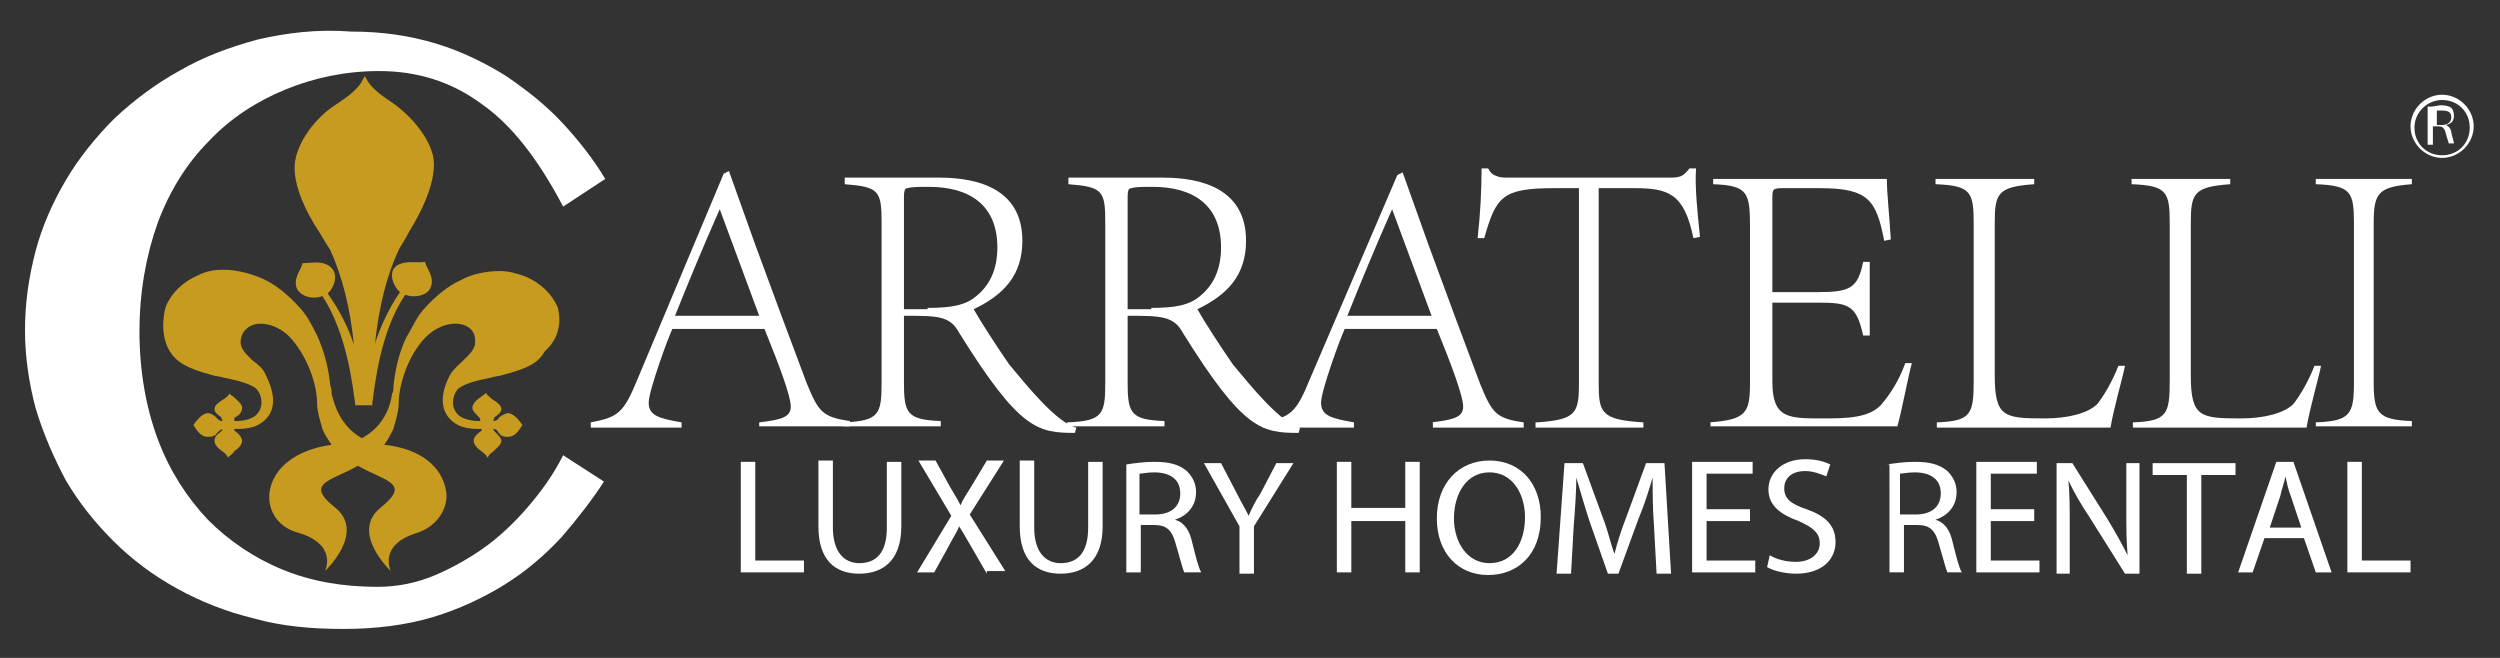 <?xml version="1.0" encoding="utf-8"?>
<!-- Generator: Adobe Illustrator 27.0.0, SVG Export Plug-In . SVG Version: 6.00 Build 0)  -->
<svg version="1.1" id="Livello_1" xmlns="http://www.w3.org/2000/svg" xmlns:xlink="http://www.w3.org/1999/xlink" x="0px" y="0px"
	 viewBox="0 0 190 50" style="enable-background:new 0 0 190 50;" xml:space="preserve">
<rect x="0" y="0" width="190" height="50" fill="#333333" stroke="none"/>
<style type="text/css">
	.st0{fill:#FFFFFF;}
	.st1{fill:url(#SVGID_1_);}
	.st2{fill:#C79A20;}
</style>
<g>
	<path class="st0" d="M185.6,12c-1.3,0-2.4-1.1-2.4-2.4s1.1-2.4,2.4-2.4c1.3,0,2.4,1.1,2.4,2.4S186.9,12,185.6,12z M185.6,7.6
		c-1.1,0-2.1,0.9-2.1,2.1s0.9,2.1,2.1,2.1s2.1-0.9,2.1-2.1S186.8,7.6,185.6,7.6z"/>
	<g>
		
			<linearGradient id="SVGID_1_" gradientUnits="userSpaceOnUse" x1="-323.325" y1="324.215" x2="-323.325" y2="324.215" gradientTransform="matrix(83.377 119.075 119.075 -83.377 -11508.121 65565.016)">
			<stop  offset="0" style="stop-color:#83878B"/>
			<stop  offset="1" style="stop-color:#3C413F"/>
		</linearGradient>
		<path class="st1" d="M139.9,32.8"/>
	</g>
	<g>
		<defs>
			<path id="SVGID_00000114070339380505837840000002629254826662860731_" d="M19.6,3c-2.2,0.6-4.1,1.3-6,2.4c-1.8,1-3.4,2.2-4.9,3.6
				c-1.4,1.4-2.7,3-3.7,4.7c-1,1.7-1.8,3.5-2.3,5.4c-0.5,1.9-0.8,3.9-0.8,6c0,2,0.3,4,0.8,5.9C3.3,33,4.1,34.8,5,36.5
				c1,1.7,2.2,3.2,3.6,4.6c1.4,1.4,3,2.6,4.8,3.6c1.8,1,3.8,1.8,5.9,2.3c2.1,0.6,4.4,0.8,6.8,0.8c2.5,0,4.8-0.3,6.8-0.9
				c2-0.6,3.9-1.5,5.5-2.5c1.6-1,3-2.2,4.3-3.6c1.2-1.4,2.3-2.8,3.2-4.2l-3.1-2c-0.6,1.2-1.4,2.4-2.4,3.6c-1,1.2-2.1,2.3-3.3,3.2
				c-1.2,0.9-2.6,1.7-4,2.3c-1.4,0.6-2.9,0.9-4.4,0.9c-2.6,0-5-0.4-7.2-1.3c-2.2-0.9-4.1-2.2-5.7-3.8c-1.6-1.7-2.9-3.7-3.8-6.1
				c-0.9-2.4-1.4-5.2-1.4-8.2s0.5-5.8,1.4-8.3c0.9-2.4,2.2-4.5,3.9-6.2c1.6-1.7,3.6-3,5.8-3.9c2.2-0.9,4.6-1.4,7.1-1.4
				c2.9,0,5.5,0.8,7.8,2.5c2.3,1.6,4.3,4.2,6.2,7.8l3.2-2.1c-0.9-1.5-2-2.9-3.2-4.2c-1.3-1.4-2.7-2.5-4.3-3.6
				c-1.6-1-3.4-1.9-5.4-2.5s-4.1-0.9-6.4-0.9C24.1,2.2,21.8,2.5,19.6,3"/>
		</defs>
		<use xlink:href="#SVGID_00000114070339380505837840000002629254826662860731_"  style="overflow:visible;fill:#FFFFFF;"/>
		<clipPath id="SVGID_00000106850067324898327220000014196294749569063810_">
			<use xlink:href="#SVGID_00000114070339380505837840000002629254826662860731_"  style="overflow:visible;"/>
		</clipPath>
	</g>
	<g>
		<path class="st2" d="M42.4,23.4L42.4,23.4c-0.4-1-1.3-1.9-2.5-2.4c-0.6-0.2-1.2-0.4-1.9-0.4c-1,0-2.1,0.2-3,0.7
			c-0.9,0.4-1.9,1.2-2.7,2.1c-0.6,0.6-0.9,1.4-1.4,2.2c-0.6,1.2-0.9,2.7-1,3.8l0,0c0,0,0,0,0,0c0,0.2,0,0.4-0.1,0.5
			c-0.1,0.9-0.6,2.5-2.3,3.4c-1.6-0.9-2.1-2.5-2.3-3.4c0-0.2,0-0.4-0.1-0.6c0,0,0,0,0,0l0,0c-0.1-1.1-0.4-2.5-1-3.8
			c-0.4-0.8-0.8-1.6-1.4-2.2c-0.8-0.9-1.8-1.7-2.7-2.1c-0.9-0.4-2-0.7-3-0.7c-0.7,0-1.3,0.1-1.9,0.4c-1.2,0.5-2.1,1.4-2.5,2.4l0,0
			c0,0-0.6,1.9,0.3,3.4c0.5,0.8,1.3,1.3,3.2,1.8c0.3,0.1,0.6,0.1,0.9,0.2c1,0.2,2.3,0.5,2.6,1c0.3,0.4,0.5,1.3-0.2,1.9
			c-0.4,0.3-1,0.4-1.4,0.4c-0.1,0-0.1,0-0.2,0c0-0.1,0-0.3,0.1-0.3c0.4-0.2,0.5-0.5,0.5-0.7c0-0.3-0.3-0.5-0.6-0.8
			c-0.1-0.1-0.3-0.2-0.4-0.3l0,0l0,0.1c-0.1,0.1-0.3,0.3-0.5,0.4c-0.3,0.2-0.6,0.4-0.6,0.7c0,0.2,0.2,0.4,0.5,0.6
			c0,0,0.1,0.2,0.1,0.3c-0.2,0-0.3-0.1-0.4-0.2c-0.1-0.1-0.1-0.1-0.2-0.2c-0.2-0.1-0.3-0.2-0.5-0.2c-0.3,0-0.7,0.3-1.1,0.9l0,0l0,0
			c0.2,0.3,0.5,0.9,1.1,0.9c0.2,0,0.3,0,0.5-0.1c0.1,0,0.1-0.1,0.2-0.2c0.1-0.1,0.2-0.2,0.4-0.3c0,0,0,0,0,0c0,0.1,0,0.1-0.1,0.2
			c-0.3,0.2-0.5,0.4-0.5,0.7c0,0.3,0.3,0.6,0.6,0.8c0.2,0.1,0.3,0.3,0.4,0.4l0,0.1l0.1-0.1c0.1-0.1,0.3-0.2,0.4-0.4
			c0.3-0.2,0.6-0.5,0.6-0.8c0-0.2-0.2-0.5-0.5-0.7c-0.1-0.1-0.1-0.1-0.1-0.2c0,0,0,0,0,0c0.1,0,0.2,0,0.3,0c0.6,0,1.1-0.1,1.5-0.3
			c1.3-0.7,1.5-2,0.6-3.8c-0.2-0.5-0.6-0.8-1-1.1c-0.5-0.5-1-0.9-0.9-1.6c0.1-0.7,0.7-1.2,1.5-1.2c0.7,0,1.4,0.3,2,0.8
			c1.2,1.1,2.3,3.4,2.3,5.3l0,0c0,0.7,0.4,1.8,0.4,1.9c0.2,0.5,0.5,0.9,0.7,1.2c-2.8,0.4-4.4,1.8-4.7,3.5c-0.2,1.1,0.3,2.7,2.2,3.2
			c3,0.9,2,2.9,2,2.9s3.1-2.9,0.8-4.8c-2.4-1.9-0.4-2,1.7-3.2c2.1,1.2,4.1,1.3,1.7,3.2c-2.3,1.9,0.8,4.8,0.8,4.8s-1-2,2-2.9
			c1.8-0.6,2.4-2.2,2.2-3.2c-0.3-1.8-1.9-3.2-4.7-3.5c0.3-0.4,0.5-0.8,0.7-1.2c0-0.1,0.4-1.2,0.4-1.9l0,0h0c0-1.8,1-4.2,2.3-5.3
			c0.6-0.5,1.3-0.8,2-0.8c0.9,0,1.5,0.5,1.5,1.2c0.1,0.7-0.4,1.1-0.9,1.6c-0.3,0.3-0.7,0.6-1,1.1c-0.9,1.7-0.7,3.1,0.6,3.8
			c0.4,0.2,0.9,0.3,1.5,0.3c0.1,0,0.2,0,0.3,0c0,0,0,0,0,0c0,0.1,0,0.2-0.1,0.2c-0.4,0.3-0.5,0.5-0.5,0.7c0,0.3,0.3,0.6,0.6,0.8
			c0.1,0.1,0.3,0.2,0.4,0.4l0.1,0.1l0-0.1c0.1-0.2,0.3-0.3,0.4-0.4c0.3-0.3,0.6-0.5,0.6-0.8c0-0.2-0.2-0.4-0.5-0.7
			c-0.1-0.1-0.1-0.1-0.1-0.2c0,0,0,0,0,0c0.2,0,0.3,0.1,0.4,0.3c0.1,0.1,0.1,0.1,0.2,0.2c0.2,0.1,0.3,0.1,0.5,0.1
			c0.6,0,0.9-0.6,1.1-0.9l0,0l0,0c-0.4-0.6-0.8-0.9-1.1-0.9c-0.1,0-0.3,0.1-0.5,0.2c-0.1,0.1-0.2,0.1-0.2,0.2
			c-0.1,0.1-0.2,0.2-0.4,0.2c0-0.2,0.1-0.3,0.1-0.3c0.3-0.2,0.5-0.4,0.5-0.6c0-0.3-0.3-0.5-0.6-0.7c-0.2-0.1-0.3-0.3-0.5-0.4l0-0.1
			l-0.1,0c-0.1,0.1-0.3,0.2-0.4,0.3c-0.3,0.2-0.6,0.5-0.6,0.8c0,0.2,0.2,0.4,0.5,0.7c0.1,0.1,0.1,0.2,0.1,0.3c0,0-0.1,0-0.2,0
			c-0.3,0-1-0.1-1.4-0.4c-0.7-0.6-0.5-1.5-0.2-1.9c0.3-0.5,1.6-0.8,2.6-1c0.3-0.1,0.6-0.1,0.9-0.2c1.9-0.5,2.7-0.9,3.2-1.8
			C43,25.3,42.4,23.5,42.4,23.4z"/>
		<path class="st2" d="M25.1,19c0.9,2,1.5,4.3,1.8,7.2c-0.4-1.2-1-2.5-2-3.9c0.4-0.3,1-1.5,0.1-2.1c-0.6-0.4-1.3-0.2-2-0.2
			c-0.1,0.5-0.8,1.2-0.4,2c0.3,0.5,1.1,0.8,1.9,0.5c1.9,2.9,2.3,6.9,2.5,8.2c0,0,0,0.1,0,0.1h0h0.1h1.1h0.1h0c0-0.1,0-0.1,0-0.2
			c0.2-1.4,0.6-5.4,2.5-8.2c0.8,0.3,1.7,0,1.9-0.5c0.4-0.8-0.3-1.5-0.4-2c-0.7,0.1-1.3-0.1-2,0.2c-1,0.5-0.3,1.8,0.1,2.1
			c-0.9,1.3-1.5,2.7-1.9,3.9c0.3-2.8,0.9-5.2,1.8-7.1c0.2-0.4,0.5-0.8,0.8-1.4c1-1.6,2.2-4.1,1.8-5.8c-0.4-1.6-1.9-3.2-3.1-4
			c-0.9-0.6-1.7-1.2-2-1.9l-0.1-0.1L27.6,6c-0.3,0.7-1.1,1.3-2,1.9c-1.3,0.8-2.7,2.4-3.1,4c-0.5,1.8,0.8,4.3,1.8,5.8
			C24.6,18.2,24.9,18.7,25.1,19z"/>
	</g>
	<path class="st0" d="M57.7,32.1c1.7-0.2,2.4-0.4,2.4-1.2c0-0.8-0.9-3.2-2-5.9h-7c-0.3,0.6-1.8,4.7-1.8,5.6c0,1,0.8,1.2,2.5,1.5v0.4
		h-6.9v-0.4c2.1-0.4,2.5-0.7,3.6-3.4L55,13.2l0.4-0.2l2,5.6c1.4,3.8,2.8,7.6,3.9,10.5c0.9,2.2,1.2,2.6,3.3,2.9v0.4h-6.9V32.1z
		 M54.7,15.9c-1.2,2.7-2.4,5.6-3.4,8.1h6.4L54.7,15.9L54.7,15.9z"/>
	<path class="st0" d="M64.1,32.1c2.7-0.1,2.9-0.6,2.9-3V16.9c0-2.4-0.2-2.7-2.8-2.9v-0.5h7.2c3,0,6.3,0.9,6.3,4.8
		c0,2.6-1.4,4.1-3.7,5.2c0.5,0.9,1.8,2.9,2.7,4.2c1.5,1.8,3.6,4.4,5.1,4.8l-0.1,0.4c-2.8,0-4.2-0.2-8.8-7.6C72.2,24,71.3,24,68.7,24
		v5c0,2.4,0.2,2.9,2.8,3v0.4h-7.4V32.1z M70.5,23.4c1.8,0,2.9-0.2,3.7-0.9c1-0.8,1.6-2,1.6-3.7c0-3.2-2.1-4.6-5.2-4.6
		c-0.8,0-1.3,0-1.6,0.1c-0.2,0-0.3,0.1-0.3,0.7v8.5H70.5z"/>
	<path class="st0" d="M81.1,32.1c2.7-0.1,2.9-0.6,2.9-3V16.9c0-2.4-0.2-2.7-2.8-2.9v-0.5h7.2c3,0,6.3,0.9,6.3,4.8
		c0,2.6-1.4,4.1-3.7,5.2c0.5,0.9,1.8,2.9,2.7,4.2c1.5,1.8,3.6,4.4,5.1,4.8l-0.1,0.4c-2.8,0-4.2-0.2-8.8-7.6C89.2,24,88.2,24,85.7,24
		v5c0,2.4,0.2,2.9,2.8,3v0.4h-7.4V32.1z M87.5,23.4c1.8,0,2.9-0.2,3.7-0.9c1-0.8,1.6-2,1.6-3.7c0-3.2-2.1-4.6-5.2-4.6
		c-0.8,0-1.3,0-1.6,0.1c-0.2,0-0.3,0.1-0.3,0.7v8.5H87.5z"/>
	<path class="st0" d="M108.8,32.1c1.7-0.2,2.4-0.4,2.4-1.2c0-0.8-0.9-3.2-2-5.9h-7c-0.3,0.6-1.8,4.7-1.8,5.6c0,1,0.8,1.2,2.5,1.5
		v0.4h-6.9v-0.4c2.1-0.4,2.5-0.7,3.6-3.4l6.6-15.4l0.4-0.2l2,5.6c1.4,3.8,2.8,7.6,3.9,10.5c0.9,2.2,1.2,2.6,3.3,2.9v0.4h-6.9V32.1z
		 M105.8,15.9c-1.2,2.7-2.4,5.6-3.4,8.1h6.4L105.8,15.9L105.8,15.9z"/>
	<path class="st0" d="M116.8,32.1c3-0.2,3.2-0.7,3.2-3V14.3h-1.9c-4,0-4.4,0.7-5.3,3.8h-0.5c0.2-1.8,0.3-3.6,0.3-5.3h0.5
		c0.2,0.4,0.4,0.5,0.7,0.6c0.2,0.1,0.5,0.1,1,0.1H127c0.8,0,1-0.2,1.4-0.7l0.5,0c-0.1,1.4,0.1,3.3,0.3,5.2l-0.5,0.1
		c-0.7-3.4-1.9-3.8-4.5-3.8h-2.7v14.8c0,2.3,0.2,2.8,3.4,3v0.4h-8.2V32.1z"/>
	<path class="st0" d="M129.9,32.1c2.8-0.2,3.1-0.7,3.1-3V17.2c0-2.6-0.2-3.1-2.8-3.2v-0.4h13.2c0,1.1,0.2,2.8,0.3,4.6l-0.5,0.1
		c-0.6-3.1-1.2-4-4.9-4h-2.8c-0.8,0-0.8,0.1-0.8,0.8v7.1h3.5c2.4,0,3-0.3,3.4-2.3h0.5v5.6h-0.5c-0.5-2.3-1.1-2.5-3.4-2.5h-3.5V29
		c0,2.8,1.2,2.8,3.8,2.8c1.8,0,3.7,0,4.6-1.2c0.5-0.6,1.2-1.6,1.7-3h0.5c-0.3,1.1-0.8,3.8-1.1,4.8h-14.2V32.1z"/>
	<path class="st0" d="M161.5,27.8c-0.2,1-0.9,3.4-1.1,4.7h-13.2v-0.4c2.6-0.1,2.8-0.6,2.8-3.2V17c0-2.4-0.2-2.9-2.9-3v-0.4h7.5V14
		c-2.8,0.2-3,0.7-3,3v11.5c0,3.2,0.7,3.3,3.8,3.3c1.8,0,3.3-0.4,4-1.1c0.4-0.5,1.1-1.6,1.6-2.9H161.5z"/>
	<path class="st0" d="M176.4,27.8c-0.2,1-0.9,3.4-1.1,4.7h-13.2v-0.4c2.6-0.1,2.8-0.6,2.8-3.2V17c0-2.4-0.2-2.9-2.9-3v-0.4h7.5V14
		c-2.8,0.2-3,0.7-3,3v11.5c0,3.2,0.7,3.3,3.8,3.3c1.8,0,3.3-0.4,4-1.1c0.4-0.5,1.1-1.6,1.6-2.9H176.4z"/>
	<path class="st0" d="M176,32.1c2.6-0.1,2.9-0.6,2.9-3V17c0-2.4-0.2-2.9-2.9-3v-0.4h7.3V14c-2.6,0.2-2.9,0.7-2.9,3V29
		c0,2.4,0.3,2.9,2.9,3v0.4H176V32.1z"/>
	<path class="st0" d="M184.8,8.1c0.2,0,0.5-0.1,0.7-0.1c0.4,0,0.7,0.1,0.8,0.2c0.1,0.1,0.2,0.3,0.2,0.6c0,0.4-0.2,0.6-0.6,0.7v0
		c0.2,0.1,0.4,0.3,0.4,0.6c0.1,0.4,0.2,0.7,0.2,0.8h-0.4c0-0.1-0.1-0.3-0.2-0.7c-0.1-0.4-0.2-0.6-0.6-0.6h-0.4V11h-0.4V8.1z
		 M185.2,9.5h0.4c0.4,0,0.7-0.2,0.7-0.6c0-0.4-0.3-0.5-0.7-0.5c-0.2,0-0.3,0-0.4,0V9.5z"/>
	<g>
		<path class="st0" d="M56.3,35.1h1.1v7.5h3.7v0.9h-4.8V35.1z"/>
		<path class="st0" d="M63.3,35.1v5c0,1.9,0.9,2.7,2,2.7c1.3,0,2.1-0.8,2.1-2.7v-5h1.1V40c0,2.6-1.4,3.6-3.2,3.6
			c-1.8,0-3.1-1-3.1-3.6v-5H63.3z"/>
		<path class="st0" d="M75,43.6l-1.1-1.9c-0.4-0.7-0.7-1.2-1-1.7h0c-0.2,0.5-0.5,0.9-0.9,1.7l-1,1.8h-1.3l2.6-4.3l-2.5-4.2h1.3
			l1.1,2c0.3,0.5,0.6,1,0.8,1.4h0c0.2-0.5,0.5-0.9,0.8-1.4l1.2-2h1.3l-2.6,4.1l2.7,4.3H75z"/>
		<path class="st0" d="M78.6,35.1v5c0,1.9,0.9,2.7,2,2.7c1.3,0,2.1-0.8,2.1-2.7v-5h1.1V40c0,2.6-1.4,3.6-3.2,3.6
			c-1.8,0-3.1-1-3.1-3.6v-5H78.6z"/>
		<path class="st0" d="M85.6,35.3c0.6-0.1,1.4-0.2,2.1-0.2c1.2,0,1.9,0.2,2.5,0.7c0.4,0.4,0.7,0.9,0.7,1.6c0,1.1-0.7,1.8-1.6,2.1v0
			c0.7,0.2,1.1,0.8,1.3,1.7c0.3,1.2,0.5,2,0.7,2.3H90c-0.1-0.2-0.3-1-0.6-2c-0.3-1.2-0.7-1.6-1.7-1.6h-1v3.6h-1.1V35.3z M86.7,39.1
			h1.1c1.2,0,1.9-0.6,1.9-1.6c0-1.1-0.8-1.6-2-1.6c-0.5,0-0.9,0.1-1.1,0.1V39.1z"/>
		<path class="st0" d="M94.2,43.6V40l-2.7-4.8h1.3l1.2,2.3c0.3,0.6,0.6,1.1,0.9,1.7h0c0.2-0.5,0.5-1.1,0.9-1.7l1.2-2.3h1.3L95.3,40
			v3.6H94.2z"/>
		<path class="st0" d="M102.7,35.1v3.5h4.1v-3.5h1.1v8.4h-1.1v-3.9h-4.1v3.9h-1.1v-8.4H102.7z"/>
		<path class="st0" d="M117.1,39.3c0,2.9-1.8,4.4-4,4.4c-2.3,0-3.9-1.7-3.9-4.3c0-2.7,1.7-4.4,4-4.4C115.6,35,117.1,36.8,117.1,39.3
			z M110.5,39.4c0,1.8,1,3.4,2.7,3.4c1.8,0,2.7-1.6,2.7-3.5c0-1.7-0.9-3.4-2.7-3.4C111.4,35.9,110.5,37.6,110.5,39.4z"/>
		<path class="st0" d="M125.7,39.9c-0.1-1.2-0.1-2.6-0.1-3.6h0c-0.3,1-0.6,2-1.1,3.2l-1.5,4.1h-0.8l-1.4-4c-0.4-1.2-0.7-2.3-1-3.3h0
			c0,1-0.1,2.5-0.2,3.7l-0.2,3.6h-1.1l0.6-8.4h1.4l1.5,4.1c0.4,1,0.6,2,0.9,2.8h0c0.2-0.8,0.5-1.8,0.9-2.8l1.5-4.1h1.4l0.5,8.4h-1.1
			L125.7,39.9z"/>
		<path class="st0" d="M133,39.6h-3.3v3h3.7v0.9h-4.8v-8.4h4.6v0.9h-3.5v2.7h3.3V39.6z"/>
		<path class="st0" d="M134.5,42.2c0.5,0.3,1.2,0.5,2,0.5c1.1,0,1.8-0.6,1.8-1.4c0-0.8-0.5-1.2-1.6-1.7c-1.4-0.5-2.3-1.2-2.3-2.4
			c0-1.3,1.1-2.3,2.8-2.3c0.9,0,1.5,0.2,1.9,0.4l-0.3,0.9c-0.3-0.1-0.9-0.4-1.6-0.4c-1.2,0-1.6,0.7-1.6,1.3c0,0.8,0.5,1.2,1.7,1.6
			c1.4,0.5,2.2,1.2,2.2,2.5c0,1.3-1,2.4-3,2.4c-0.8,0-1.7-0.2-2.2-0.5L134.5,42.2z"/>
		<path class="st0" d="M143.4,35.3c0.6-0.1,1.4-0.2,2.1-0.2c1.2,0,1.9,0.2,2.5,0.7c0.4,0.4,0.7,0.9,0.7,1.6c0,1.1-0.7,1.8-1.6,2.1v0
			c0.7,0.2,1.1,0.8,1.3,1.7c0.3,1.2,0.5,2,0.7,2.3h-1.1c-0.1-0.2-0.3-1-0.6-2c-0.3-1.2-0.7-1.6-1.7-1.6h-1v3.6h-1.1V35.3z
			 M144.5,39.1h1.1c1.2,0,1.9-0.6,1.9-1.6c0-1.1-0.8-1.6-2-1.6c-0.5,0-0.9,0.1-1.1,0.1V39.1z"/>
		<path class="st0" d="M154.6,39.6h-3.3v3h3.7v0.9h-4.8v-8.4h4.6v0.9h-3.5v2.7h3.3V39.6z"/>
		<path class="st0" d="M156.3,43.6v-8.4h1.2l2.7,4.3c0.6,1,1.1,1.9,1.5,2.7l0,0c-0.1-1.1-0.1-2.1-0.1-3.5v-3.5h1v8.4h-1.1l-2.7-4.3
			c-0.6-0.9-1.2-1.9-1.6-2.8l0,0c0.1,1.1,0.1,2.1,0.1,3.5v3.6H156.3z"/>
		<path class="st0" d="M166.2,36.1h-2.6v-0.9h6.3v0.9h-2.6v7.5h-1.1V36.1z"/>
		<path class="st0" d="M172.1,40.9l-0.9,2.6h-1.1l2.9-8.4h1.3l2.9,8.4h-1.2l-0.9-2.6H172.1z M174.9,40.1l-0.8-2.4
			c-0.2-0.5-0.3-1-0.4-1.5h0c-0.1,0.5-0.3,1-0.4,1.5l-0.8,2.4H174.9z"/>
		<path class="st0" d="M178.4,35.1h1.1v7.5h3.7v0.9h-4.8V35.1z"/>
	</g>
</g>
</svg>
